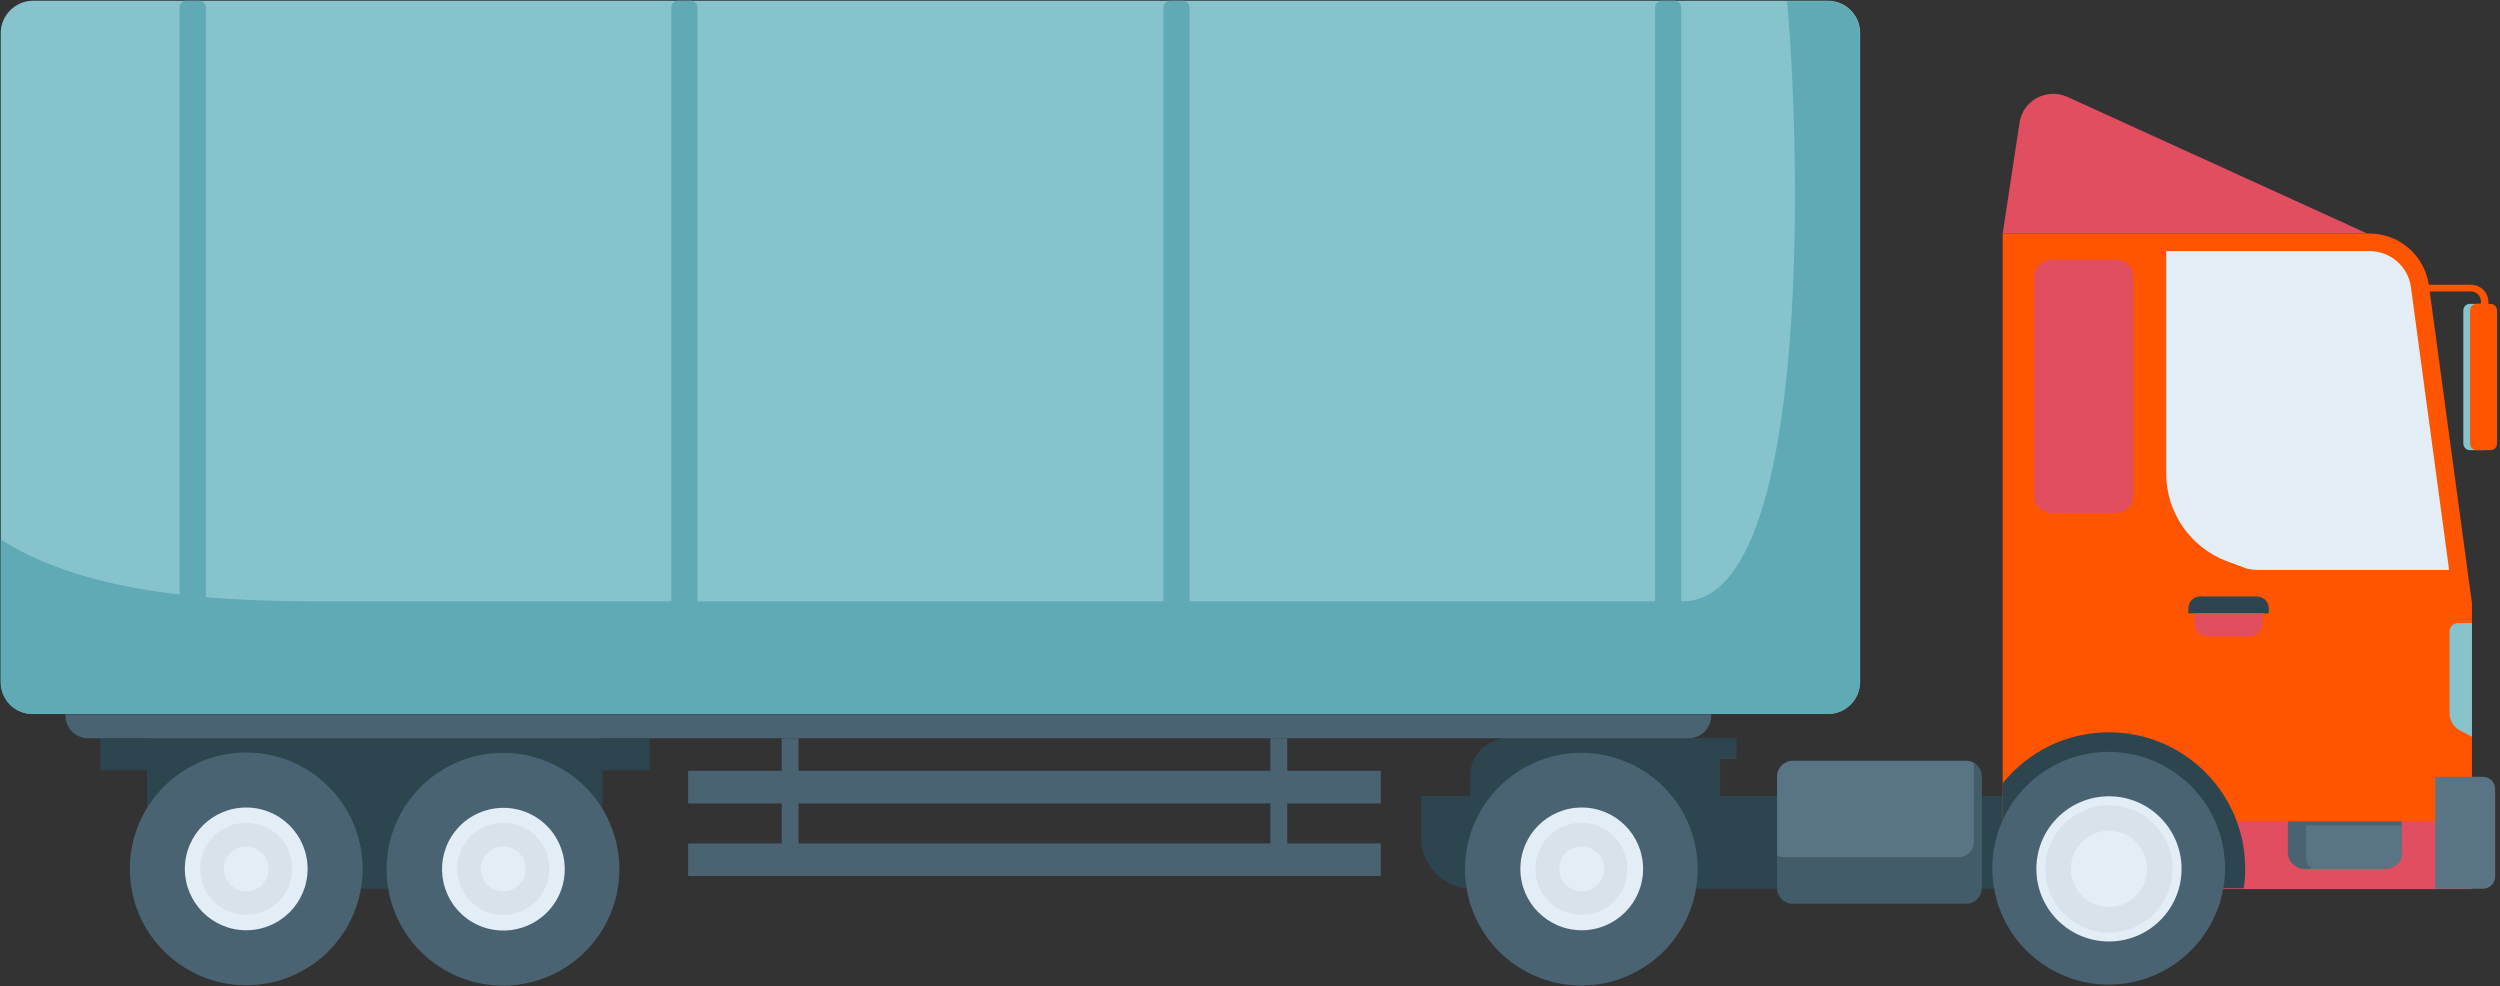 <?xml version="1.0" encoding="utf-8"?>
<!-- Generator: Adobe Illustrator 24.1.2, SVG Export Plug-In . SVG Version: 6.00 Build 0)  -->
<svg version="1.1" id="_x3C_Layer_x3E_" xmlns="http://www.w3.org/2000/svg" xmlns:xlink="http://www.w3.org/1999/xlink" x="0px"
	 y="0px" width="668.1px" height="263.6px" viewBox="0 0 668.1 263.6" style="enable-background:new 0 0 668.1 263.6;"
	 xml:space="preserve">
<rect x="0" y="0" width="668.1" height="263.6" fill="#333333" stroke="none"/>
<style type="text/css">
	.st0{fill:#2D454F;}
	.st1{fill:#4A6373;}
	.st2{fill:#E3EDF6;}
	.st3{opacity:5.000000e-02;enable-background:new    ;}
	.st4{fill:#E04E5F;}
	.st5{fill:none;}
	.st6{fill:#FF5400;}
	.st7{fill:#587485;}
	.st8{fill:#87C3CC;}
	.st9{fill:#FFFFFF;fill-opacity:0;}
	.st10{opacity:0.5;fill:#2D454F;enable-background:new    ;}
	.st11{fill:#60AAB5;}
</style>
<g>
	<g>
		<rect x="26.8" y="197.3" class="st0" width="146.8" height="8.6"/>
		<rect x="39.3" y="197.4" class="st0" width="121.7" height="40.1"/>
		<g>
			<g>
				
					<ellipse transform="matrix(0.988 -0.155 0.155 0.988 -34.463 23.732)" class="st1" cx="134.5" cy="232.2" rx="31.1" ry="31.1"/>
				
					<ellipse transform="matrix(0.612 -0.791 0.791 0.612 -131.455 196.567)" class="st2" cx="134.5" cy="232.2" rx="16.4" ry="16.4"/>
				<path class="st3" d="M122.2,232.2c0,6.8,5.5,12.3,12.3,12.3s12.3-5.5,12.3-12.3s-5.5-12.3-12.3-12.3
					C127.7,219.8,122.2,225.4,122.2,232.2z"/>
				<path class="st2" d="M128.5,232.2c0,3.3,2.7,6,6,6s6-2.7,6-6s-2.7-6-6-6C131.2,226.2,128.5,228.9,128.5,232.2z"/>
			</g>
			<g>
				<ellipse class="st1" cx="65.8" cy="232.2" rx="31.1" ry="31.1"/>
				<ellipse class="st2" cx="65.8" cy="232.2" rx="16.4" ry="16.4"/>
				<path class="st3" d="M53.5,232.2c0,6.8,5.5,12.3,12.3,12.3s12.3-5.5,12.3-12.3s-5.5-12.3-12.3-12.3
					C59,219.8,53.5,225.4,53.5,232.2z"/>
				<path class="st2" d="M59.8,232.2c0,3.3,2.7,6,6,6c3.3,0,6-2.7,6-6s-2.7-6-6-6C62.5,226.2,59.8,228.9,59.8,232.2z"/>
			</g>
		</g>
		<g>
			<path class="st4" d="M535.2,62.4l4.5-29.6c0.9-6,7.3-9.4,12.8-6.9l80.1,36.5H535.2z"/>
			<path class="st5" d="M632.5,62.4l-78.9-23.8c-5.4-1.6-11.1,1.4-12.8,6.7l-5.6,17.1L632.5,62.4L632.5,62.4z"/>
			<path class="st0" d="M392.9,212.7v-5.4c0-5.1,3.8-9.3,8.7-9.9v-0.1h1.3h56.8h4.4v5.5h-4.4v9.9h107.9v24.8H393.4
				c-7.5,0-13.6-6.1-13.6-13.6v-11.2H392.9z"/>
			<path class="st6" d="M660.6,237.5H535.2V62.4h98c8,0,14.8,5.9,15.9,13.9l11.5,84.9V237.5z"/>
			<rect x="593" y="219.5" class="st4" width="67.6" height="18.1"/>
			<path class="st0" d="M535.2,209.3c6.7-8.3,16.9-13.6,28.4-13.6c20.1,0,36.4,16.3,36.4,36.4c0,1.8-0.1,3.6-0.4,5.3h-64.5
				L535.2,209.3L535.2,209.3z"/>
			
				<ellipse transform="matrix(0.973 -0.23 0.23 0.973 -38.267 135.725)" class="st1" cx="563.6" cy="232.2" rx="31.1" ry="31.1"/>
			<circle class="st2" cx="563.6" cy="232.2" r="19.4"/>
			<ellipse class="st3" cx="563.6" cy="232.2" rx="17" ry="17"/>
			<path class="st2" d="M553.4,232.2c0,5.6,4.6,10.2,10.2,10.2s10.2-4.6,10.2-10.2s-4.6-10.2-10.2-10.2
				C558,222,553.4,226.6,553.4,232.2z"/>
			<g>
				
					<ellipse transform="matrix(0.416 -0.909 0.909 0.416 35.68 519.918)" class="st1" cx="422.7" cy="232.2" rx="31.1" ry="31.1"/>
				<ellipse class="st2" cx="422.7" cy="232.2" rx="16.4" ry="16.4"/>
				<path class="st3" d="M410.3,232.2c0,6.8,5.5,12.3,12.3,12.3c6.8,0,12.3-5.5,12.3-12.3s-5.5-12.3-12.3-12.3
					C415.9,219.8,410.3,225.4,410.3,232.2z"/>
				<path class="st2" d="M416.7,232.2c0,3.3,2.7,6,6,6c3.3,0,6-2.7,6-6s-2.7-6-6-6C419.4,226.2,416.7,228.9,416.7,232.2z"/>
			</g>
			<path class="st7" d="M663.6,207.6h-12.8v29.9h12.8c1.7,0,3.2-1.4,3.2-3.2v-23.6C666.7,209,665.3,207.6,663.6,207.6z"/>
			<path class="st7" d="M479.1,203.3h46.3c2.3,0,4.2,1.9,4.2,4.2v29.8c0,2.3-1.9,4.2-4.2,4.2h-46.3c-2.3,0-4.2-1.9-4.2-4.2v-29.8
				C474.9,205.2,476.8,203.3,479.1,203.3z"/>
			<path class="st8" d="M660.6,166.5v30.4l-3.2-1.7c-1.7-0.9-2.8-2.7-2.8-4.7v-21.7c0-1.3,1-2.3,2.3-2.3H660.6z"/>
			<path class="st2" d="M578.9,67.1h54.3c5.6,0,10.4,4.1,11.1,9.7l10.2,75.5h-51.1c-1.4,0-2.9-0.2-4.2-0.8l-4.3-1.6
				c-9.6-3.7-16-13-16-23.3V67.1z"/>
			<g>
				<path class="st4" d="M548.2,69.4h17.3c2.6,0,4.6,2.1,4.6,4.6v58.5c0,2.6-2.1,4.6-4.6,4.6h-17.3c-2.6,0-4.6-2.1-4.6-4.6V74
					C543.6,71.5,545.7,69.4,548.2,69.4z"/>
			</g>
			<polygon class="st9" points="609.3,67.1 626.9,67.1 650.2,120 654.5,152.4 646.7,152.4 			"/>
			<polygon class="st9" points="634.9,152.4 606.8,152.4 578.9,88.8 578.9,67.1 597.5,67.1 			"/>
			<path class="st6" d="M654.5,163.9h-77.4c-4.6,0-9.1-0.9-13.4-2.5l-17.1-6.5h98.9C650.5,154.9,654.5,159,654.5,163.9L654.5,163.9z
				"/>
			<path class="st1" d="M615.8,232.2h21.6c2.5,0,4.4-2,4.4-4.4v-8.3h-30.4v8.3C611.4,230.2,613.4,232.2,615.8,232.2z"/>
			<path class="st7" d="M641.9,228.4c0,2.1-2.1,3.8-4.8,3.8h-19.4c-0.8-0.7-1.4-1.6-1.4-2.6v-9h25.5V228.4z"/>
			<path class="st0" d="M584.8,163.9h21.5v-1.3c0-1.8-1.4-3.2-3.2-3.2H588c-1.8,0-3.2,1.4-3.2,3.2L584.8,163.9L584.8,163.9z"/>
			<path class="st4" d="M590.1,170.1h11c2,0,3.6-1.6,3.6-3.6v-2.6h-18.2v2.5C586.5,168.5,588.1,170.1,590.1,170.1z"/>
			<g>
				<path class="st8" d="M660,120.3h3.8c0.9,0,1.7-0.8,1.7-1.7V82.9c0-0.9-0.8-1.7-1.7-1.7H660c-0.9,0-1.7,0.8-1.7,1.7v35.6
					C658.3,119.5,659.1,120.3,660,120.3z"/>
				<path class="st6" d="M661.8,120.3h3.8c0.9,0,1.7-0.8,1.7-1.7V82.9c0-0.9-0.8-1.7-1.7-1.7h-3.8c-0.9,0-1.7,0.8-1.7,1.7v35.6
					C660.1,119.5,660.8,120.3,661.8,120.3z"/>
			</g>
			<g>
				<path class="st6" d="M664.1,90.2c0.5,0,0.9-0.4,0.9-0.9v-8.6c0-2.5-2.1-4.6-4.6-4.6h-13.7c-0.5,0-0.9,0.4-0.9,0.9
					c0,0.5,0.4,0.9,0.9,0.9h13.7c1.4,0,2.6,1.2,2.6,2.6v8.6C663.2,89.7,663.6,90.2,664.1,90.2z"/>
			</g>
			<path class="st10" d="M476.8,229.1h46.6c2.2,0,4.1-1.8,4.1-4.1v-21.2c1.2,0.7,2.1,2,2.1,3.5v30.2c0,2.2-1.8,4.1-4.1,4.1h-46.6
				c-2.2,0-4.1-1.8-4.1-4.1v-8.9C475.5,228.9,476.2,229.1,476.8,229.1z"/>
		</g>
		<path class="st1" d="M17.4,190.9h439.9v0.3c0,3.4-2.7,6.1-6.1,6.1H23.6c-3.4,0-6.1-2.7-6.1-6.1L17.4,190.9L17.4,190.9z"/>
		<g>
			<g>
				<rect x="339.5" y="197.3" class="st1" width="4.5" height="33.2"/>
				<rect x="208.9" y="197.3" class="st1" width="4.5" height="33.2"/>
			</g>
			<rect x="183.9" y="225.4" class="st1" width="185.1" height="8.7"/>
			<rect x="183.9" y="206" class="st1" width="185.1" height="8.7"/>
		</g>
		<path class="st8" d="M8.8,0.2h479.7c4.8,0,8.6,3.9,8.6,8.6v173.4c0,4.8-3.9,8.6-8.6,8.6H8.8c-4.8,0-8.6-3.9-8.6-8.6V8.8
			C0.2,4.1,4.1,0.2,8.8,0.2z"/>
		<path class="st11" d="M0.2,182.3v-38.1c22.1,14,54.2,16.5,84.7,16.5c36.1,0,322.6,0,364.8,0c32.8,0,32.2-109.9,27.9-160.4h10.9
			c4.7,0,8.5,3.8,8.5,8.5v173.5c0,4.7-3.8,8.5-8.5,8.5H8.8C4,190.9,0.2,187.1,0.2,182.3z"/>
		<g>
			<path class="st11" d="M310.9,184.8h7V2c0-1-0.8-1.8-1.8-1.8h-3.4c-1,0-1.8,0.8-1.8,1.8L310.9,184.8L310.9,184.8z"/>
			<path class="st11" d="M442.3,184.8h7V2c0-1-0.8-1.8-1.8-1.8h-3.4c-1,0-1.8,0.8-1.8,1.8L442.3,184.8L442.3,184.8z"/>
			<path class="st11" d="M48,184.8h7V2c0-1-0.8-1.8-1.8-1.8h-3.5C48.8,0.2,48,1,48,2V184.8z"/>
			<path class="st11" d="M179.4,184.8h7V2c0-1-0.8-1.8-1.8-1.8h-3.4c-1,0-1.8,0.8-1.8,1.8L179.4,184.8L179.4,184.8z"/>
		</g>
	</g>
</g>
</svg>
